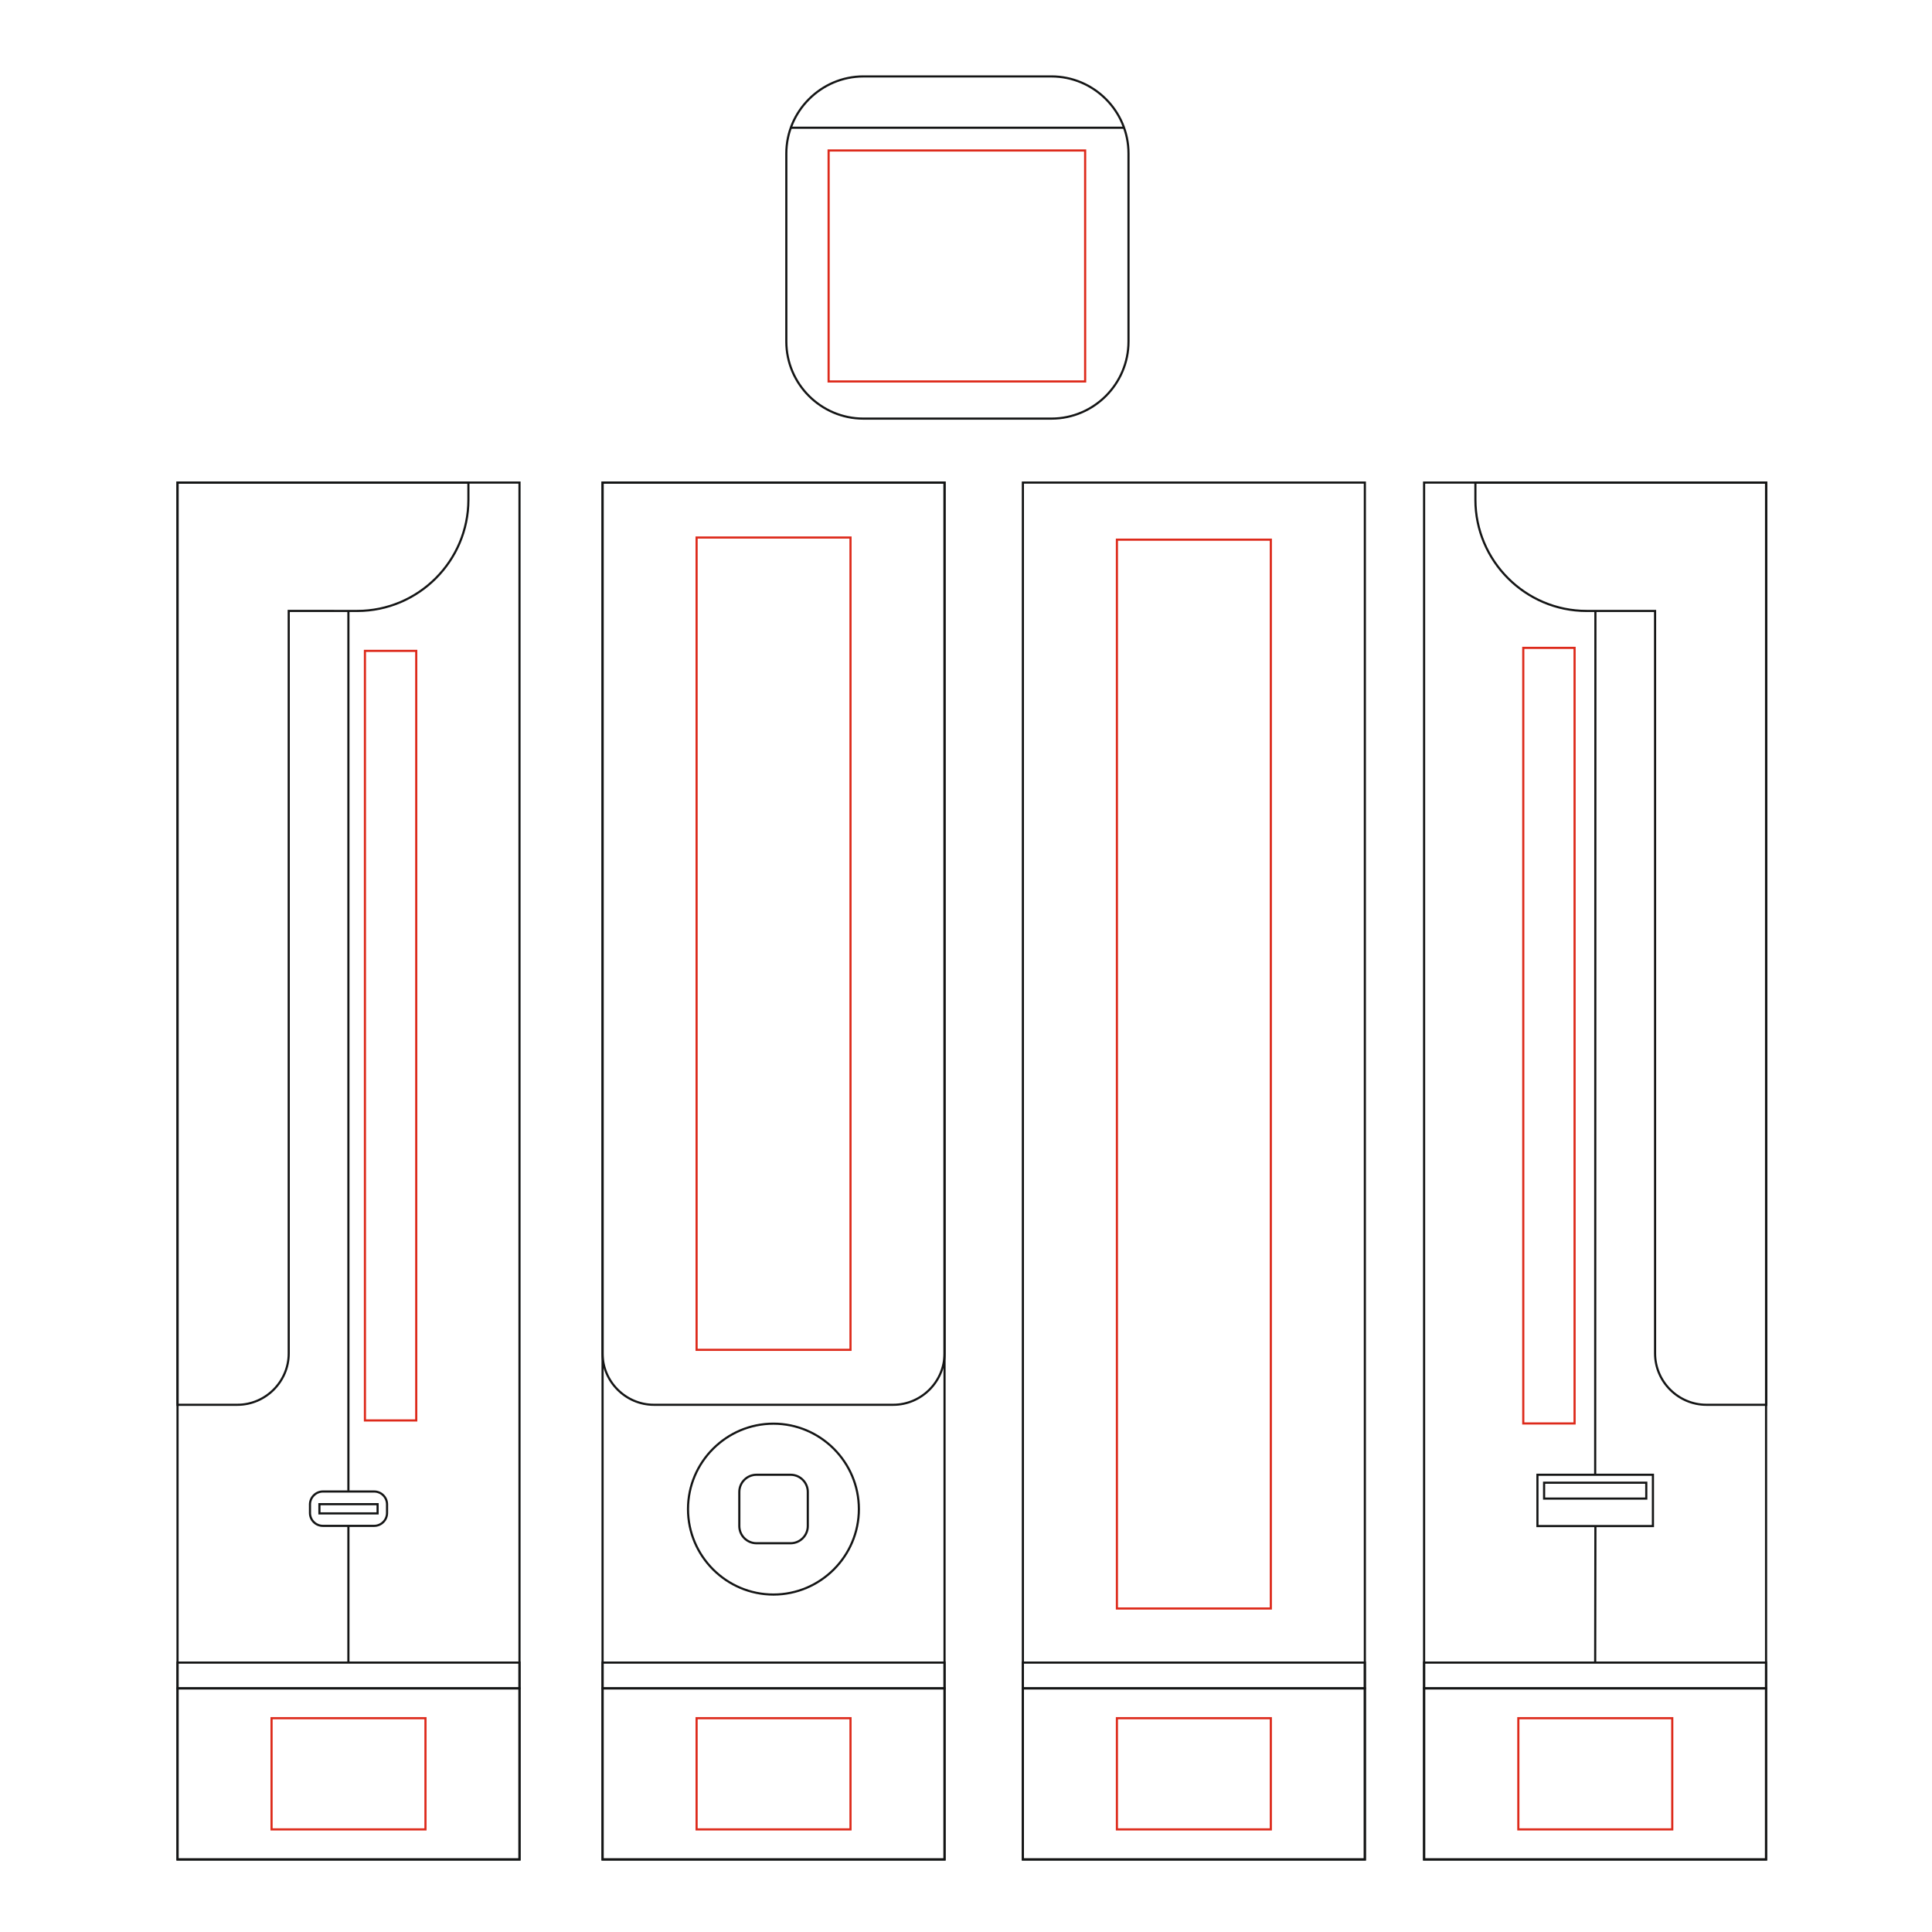 <?xml version="1.0" encoding="utf-8"?>
<!-- Generator: Adobe Illustrator 17.1.0, SVG Export Plug-In . SVG Version: 6.00 Build 0)  -->
<!DOCTYPE svg PUBLIC "-//W3C//DTD SVG 1.1//EN" "http://www.w3.org/Graphics/SVG/1.1/DTD/svg11.dtd">
<svg version="1.1" xmlns="http://www.w3.org/2000/svg" xmlns:xlink="http://www.w3.org/1999/xlink" x="0px" y="0px"
	 viewBox="159.5 -14.9 900 900" style="enable-background:new 159.5 -14.9 900 900;" xml:space="preserve">
<style type="text/css">
	.st0{fill:none;stroke:#141515;stroke-miterlimit:10;}
	.st1{fill:none;stroke:#DD2A1B;stroke-miterlimit:10;}
</style>
<g id="background">
	<rect x="440.2" y="209.9" class="st0 product" width="159.3" height="641.4"/>
	<rect x="440.2" y="771.6" class="st0 product" width="159.3" height="79.7"/>
	<rect x="440.2" y="759.6" class="st0 product" width="159.3" height="12"/>
	<path class="st0 product" d="M599.5,209.9H440.2v405.7c0,13.1,10.8,23.9,23.9,23.9h111.5c13.1,0,23.9-10.8,23.9-23.9V209.9z"/>
	<path class="st0 product" d="M519.8,727.9c21.9,0,39.8-17.9,39.8-39.8c0-21.9-17.9-39.8-39.8-39.8c-21.9,0-39.8,17.9-39.8,39.8
		C480,710,497.9,727.9,519.8,727.9L519.8,727.9z"/>
	<path class="st0 product" d="M511.9,672.1h15.9c4.4,0,8,3.6,8,8V696c0,4.4-3.6,8-8,8h-15.9c-4.4,0-8-3.6-8-8v-15.9
		C503.9,675.7,507.5,672.1,511.9,672.1L511.9,672.1z"/>
	<rect x="242.2" y="209.9" class="st0 product" width="159.3" height="641.4"/>
	<rect x="242.2" y="771.6" class="st0 product" width="159.3" height="79.7"/>
	<rect x="242.2" y="759.6" class="st0 product" width="159.3" height="12"/>
	<path class="st0 product" d="M242.2,209.9H294h83.7v8c0,28.5-23.3,51.8-51.8,51.8H294v345.9c0,13.1-10.8,23.9-23.9,23.9h-27.9V209.9z"/>
	<line class="st0 product" x1="321.8" y1="269.6" x2="321.8" y2="679.5"/>
	<path class="st0 product" d="M309.9,679.9h23.9c3.3,0,6,2.7,6,6v4c0,3.3-2.7,6-6,6h-23.9c-3.3,0-6-2.7-6-6v-4
		C303.9,682.7,306.6,679.9,309.9,679.9L309.9,679.9z"/>
	<line class="st0 product" x1="321.8" y1="696" x2="321.8" y2="759.6"/>
	<rect x="308.3" y="685.8" class="st0 product" width="27.1" height="4.3"/>
	<rect x="822.9" y="209.9" class="st0 product" width="159.3" height="641.4"/>
	<rect x="822.9" y="771.6" class="st0 product" width="159.3" height="79.7"/>
	<rect x="822.9" y="759.6" class="st0 product" width="159.3" height="12"/>
	<path class="st0 product" d="M982.3,209.9h-51.8h-83.7v8c0,28.5,23.3,51.8,51.8,51.8h31.9v345.9c0,13.1,10.8,23.9,23.9,23.9h27.9V209.9z"/>
	<line class="st0 product" x1="902.7" y1="269.6" x2="902.6" y2="672.1"/>
	<rect x="875.7" y="672.1" class="st0 product" width="53.8" height="23.9"/>
	<line class="st0 product" x1="902.7" y1="696" x2="902.6" y2="759.6"/>
	<rect x="878.8" y="675.8" class="st0 product" width="47.6" height="7.4"/>
	<path class="st0 product" d="M561.7,20.7h87.6c19.7,0,35.9,16.1,35.9,35.9v87.6c0,19.7-16.1,35.9-35.9,35.9h-87.6
		c-19.7,0-35.9-16.1-35.9-35.9V56.6C525.8,36.9,542,20.7,561.7,20.7L561.7,20.7z"/>
	<line class="st0 product" x1="527.7" y1="44.6" x2="683.3" y2="44.6"/>
	<rect x="636" y="209.9" class="st0 product" width="159.3" height="641.4"/>
	<rect x="636" y="771.6" class="st0 product" width="159.3" height="79.7"/>
	<rect x="636" y="759.6" class="st0 product" width="159.3" height="12"/>
</g>
<g id="plottingCode170">
	<rect x="484" y="235.5" class="st1 plottingplace" width="71.7" height="378.4"/>
</g>
<g id="plottingCode196">
	<rect x="545.5" y="55.2" class="st1 plottingplace" width="119.5" height="107.6"/>
</g>
<g id="plottingCode366">
	<rect x="869.1" y="286.9" class="st1 plottingplace" width="23.9" height="361.3"/>
</g>
<g id="plottingCode367">
	<rect x="329.5" y="288.3" class="st1 plottingplace" width="23.9" height="358.5"/>
</g>
<g id="plottingCode368">
	<rect x="679.8" y="236.5" class="st1 plottingplace" width="71.7" height="497.9"/>
</g>
<g id="plottingCode369">
	<rect x="866.8" y="785.5" class="st1 plottingplace" width="71.7" height="51.8"/>
</g>
<g id="plottingCode370">
	<rect x="286" y="785.5" class="st1 plottingplace" width="71.7" height="51.8"/>
</g>
<g id="plottingCode371">
	<rect x="679.8" y="785.5" class="st1 plottingplace" width="71.7" height="51.8"/>
</g>
<g id="plottingCode372">
	<rect x="484" y="785.5" class="st1 plottingplace" width="71.7" height="51.8"/>
</g>
</svg>
